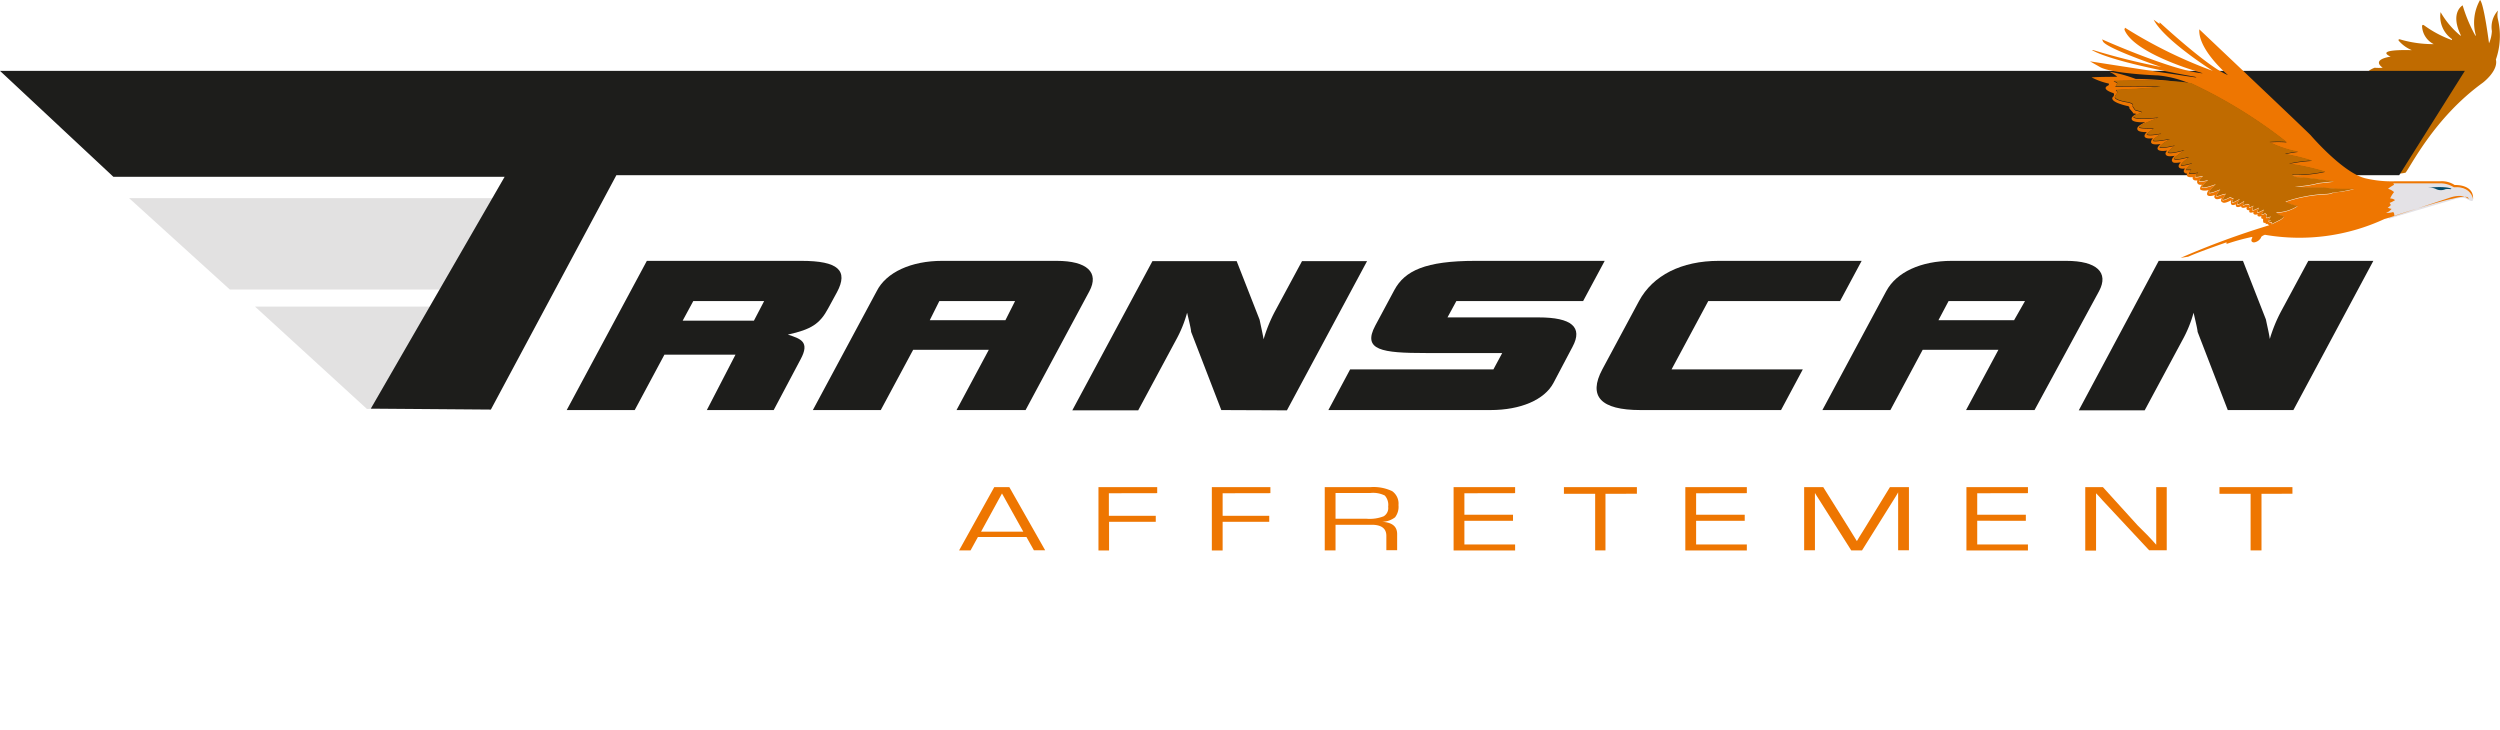 <svg xmlns="http://www.w3.org/2000/svg" viewBox="0 0 261.73 76.4"><defs><style>.cls-1{fill:#c06b00;}.cls-2{fill:#e2e1e1;}.cls-3{fill:#1d1d1b;}.cls-4{fill:none;}.cls-5{fill:#e4e2e6;}.cls-6{fill:#ee7601;}.cls-7{fill:#004a69;}</style></defs><title>affretement</title><g id="Calque_2" data-name="Calque 2"><g id="Calque_1-2" data-name="Calque 1"><path class="cls-1" d="M244.09,14.89c.65.28,1.24,2.47,4.06,2.9s3,.44,3.69.29c.52-.6,3-5.74,8.09-9.42,0,0,1.65-1.24,1.37-2.43a7.48,7.48,0,0,0,.22-4.18,1.94,1.94,0,0,1,0-.95,2.56,2.56,0,0,0-.64,2.15,3.61,3.61,0,0,1-.3,1.28S260.05.38,259.64,0a4.85,4.85,0,0,0-.43,3.73h-.06A15.65,15.65,0,0,1,257.82.56s-1.35.73-.2,3.11v.09a9,9,0,0,1-2.11-2.49,2.89,2.89,0,0,0,1.19,2.82l0,.11a11.63,11.63,0,0,1-2.92-1.55s-.2-.15-.21.11a2.23,2.23,0,0,0,1.22,1.86,12.26,12.26,0,0,1-3.57-.51s-.17,0-.1.14a3.58,3.58,0,0,0,1.38,1l-.11,0s-3.84-.14-2.11.68c0,0-2.07.26-.83,1.16a4.58,4.58,0,0,1-.84,0s-1.22.42-.55.87-2.44-.07-.94,1.11c0,0-1.78,0-.58,1,0,0-1.3-.3-.09.52,0,0-1.65-.22-.3.43,0,0-1.93-.15-.18.77,0,0-1.3,0-.54.42,0,0-1.47,0-.75.76,0,0-.68.33-.36.6,0,0-.76-.19-.33.51C244,14.1,243.44,14.61,244.09,14.89Z"/><polygon class="cls-2" points="51.82 20.74 13.51 20.74 24.06 30.31 49.41 30.31 51.82 20.74"/><path class="cls-2" d="M48.4,32.1H26.7L38.41,42.81l11.71-.08S52.36,33.91,48.4,32.1Z"/><polygon class="cls-3" points="258.05 7.42 0 7.42 11.87 18.51 52.83 18.51 38.82 42.78 51.39 42.88 64.53 18.34 251.18 18.34 258.05 7.42"/><path class="cls-3" d="M86.71,32.27c-.87,1.63-1.77,2.22-4.23,2.76,1.37.44,2.32.76,1.34,2.58L81,42.93h-7L77,37.13H69.56l-3.11,5.8H59.33l8.39-15.62H83.9c3.84,0,4.95,1,3.72,3.29ZM80,31.52H72.58l-1.11,2.05h7.46Z"/><path class="cls-3" d="M127.86,42.93l-3.16-8.19c0-.15-.08-.59-.42-2a12.93,12.93,0,0,1-1.18,2.89l-3.94,7.33h-6.9l8.39-15.62h8.82l2.4,6.13c.25,1.19.31,1.43.42,2.05a15.42,15.42,0,0,1,1.18-2.91l2.84-5.27h6.81l-8.39,15.62Z"/><path class="cls-3" d="M161.08,33.23q5.21,0,3.55,3.08l-2,3.79c-.94,1.76-3.44,2.83-6.59,2.83H139.07l2.28-4.26h15l.92-1.71h-8c-4.58,0-6.67-.29-5.29-2.87l2-3.73c1.08-2,3.22-3.05,8.48-3.05H168l-2.26,4.21H152.47l-.93,1.71Z"/><path class="cls-3" d="M178.84,31.52,175,38.67h13.74l-2.28,4.26H171.75c-4.17,0-5.51-1.43-4-4.26l3.84-7.15c1.45-2.7,4.46-4.21,8.36-4.21H194.9l-2.26,4.21Z"/><path class="cls-3" d="M205.83,42.93l3.39-6.31h-7.93l-3.38,6.31h-7.12l6.68-12.44c1.06-2,3.66-3.18,6.85-3.18h12c3.19,0,4.49,1.21,3.43,3.18L213,42.93ZM212,31.52H204l-1.06,2h7.92Z"/><path class="cls-3" d="M100.14,42.93l3.38-6.31H95.6l-3.39,6.31H85.1l6.68-12.44c1-2,3.65-3.18,6.84-3.18h12c3.19,0,4.48,1.21,3.43,3.18l-6.68,12.44Zm6.13-11.41H98.34l-1,2h7.92Z"/><path class="cls-3" d="M233.23,42.93l-3.16-8.19c0-.15-.09-.59-.42-2a12.93,12.93,0,0,1-1.18,2.89l-3.94,7.33h-6.9L226,27.31h8.82l2.4,6.13c.25,1.19.32,1.43.41,2.05a15.46,15.46,0,0,1,1.19-2.91l2.84-5.27h6.81L240.1,42.93Z"/><path class="cls-4" d="M43.32,76.24l.36.07s.71.22.49,0a2.22,2.22,0,0,0-1.07-.48Z"/><path class="cls-5" d="M250.35,19.13s6.27-.38,6.56.46c.47,0,1.75.05,2,1.26,0,.19-.06.33-.61,0s-1.26,0-1.77.14-6.43,1.91-6.43,1.91l-.6-2.37Z"/><path class="cls-6" d="M256.78,20.8c-1.2.2-6.13,1.79-6.13,1.79a.42.42,0,0,0-.1-.39,2.45,2.45,0,0,1-.74.09,1.37,1.37,0,0,0,.57-.42,2,2,0,0,1-.41-.13,1,1,0,0,0,.33-.28l-.13-.22a2.49,2.49,0,0,0,.57-.29.82.82,0,0,0-.51-.17,2.64,2.64,0,0,1,.41-.67,1.78,1.78,0,0,0-.63-.35,3.75,3.75,0,0,1,.63-.41l-.08-.16c.73,0,4.91,0,4.91,0a2.73,2.73,0,0,1,1.44.42c1.84-.12,2,1.26,2,1.26.11-1.62-1.93-1.5-1.93-1.5a2.42,2.42,0,0,0-1.54-.39c-.52,0-4.75,0-4.75,0a11.86,11.86,0,0,1-3-.3c-2.35-.52-5.77-4.51-5.77-4.51-.41-.45-11.67-11.1-11.67-11.1-.14,2.15,3,4.79,3,4.79-2-.75-7.16-5.53-7.16-5.53l0,.18-.62-.45c1.12,2.17,6.21,5.37,6.21,5.37a48.58,48.58,0,0,1-9.21-4.53l-.06.2c1,2.56,8,4.5,8,4.5l.2.08c-3.25-.3-10.54-3.56-10.54-3.56l.1.23c.44.75,6.1,2.67,6.1,2.67a69.21,69.21,0,0,1-7.14-1.78H219c2.37,1.37,10.82,2.8,10.82,2.8l.13.08c-4.27-.62-11.15-1.7-11.15-1.7l1.11.63c1.33.68,6.08.85,6.08.85a11.41,11.41,0,0,1,3.42.91,34.09,34.09,0,0,0-5.83-.55,15,15,0,0,0-2.72-.75l.09.06a3,3,0,0,1,.71.47s-1.9,0-2.69.06a7.18,7.18,0,0,0,1.67.62s.28,0,.08.23c0,0-.86.3.44.77,0,0,.27,0,.11.37,0,0-.77.47,1.41,1,0,0,.29,0,.25.26l.37.43,0,.07h0l.06,0,.07.08,0-.06.24.06c-.48.25-.52.41-.5.51,0,.33.75.38,1.42.36-.78.36-.86.57-.83.72s.18.32,1,.31c-.19.17-.26.31-.24.44s.19.28.89.21a.5.5,0,0,0-.21.43c.07.2.36.25,1,.17-.2.17-.37.37-.31.53s.38.25,1,.15c-.14.15-.21.28-.16.4s.19.28.94.15c-.2.18-.34.38-.28.53s.1.29.92.15c-.19.21-.26.36-.21.49s.26.22.65.16c-.11.14-.16.25-.11.36a.34.34,0,0,0,.32.17.45.45,0,0,0,0,.23c.08.16.36.17.61.14a.19.19,0,0,0,0,.18c.06.17.26.19.48.17a.31.31,0,0,0,0,.28c.07.16.25.2.48.17-.26.31-.2.44-.18.49s.35.21.88.07c-.16.22-.21.39-.14.51s.33.18.79,0q-.12.24,0,.33c.09.15.31.16.72,0-.12.25-.08.35,0,.39s.16.28,1-.17h0a.52.52,0,0,0,0,.44c.09.11.29.07.49,0a.3.3,0,0,0,0,.19c.09.12.28.12.55,0a.2.2,0,0,0,0,.08c.12.15.35.09.58,0a.27.27,0,0,0,0,.25.23.23,0,0,0,.27.07.47.47,0,0,0,0,.21l0,0c.08.08.22.09.43,0a.29.29,0,0,0,0,.17c.09.14.28.11.44.06a.23.23,0,0,0,0,.18.35.35,0,0,0,.39,0,.41.41,0,0,0,0,.25l0,0a.36.36,0,0,0,.19.06.46.46,0,0,0,0,.25h0v0l0,0,0,0a.16.16,0,0,0,0,.1l0,0a.27.27,0,0,0,.26.06,0,0,0,0,0,0,0v.16l.15-.07h0a.88.88,0,0,0,.23.16,84.55,84.55,0,0,0-9.29,3.42l.81-.13c1.21-.54,4-1.5,4-1.5l0,.17a23,23,0,0,1,2.69-.74l0,.11c-.27.47.19.47.19.47a1,1,0,0,0,.73-.5c0-.15.33-.27.41-.3a21.18,21.18,0,0,0,12.51-1.65c.67-.16,6.92-2.26,6.92-2.26,1.29-.4,1.78.09,1.78.09l.11.06C258.46,20.33,256.78,20.8,256.78,20.8ZM238,24l0,0h0Zm6.22-3.79a1.89,1.89,0,0,1-.63.14,15,15,0,0,0-4.34.81,4.46,4.46,0,0,0,1.29.44,4.16,4.16,0,0,1-2.27.68,1.59,1.59,0,0,0,.81.4c0,.09-.13.21-.31.34l-.94.47s0-.06,0-.08l0-.11-.11,0-.15,0,.15-.22-.27.13a1.45,1.45,0,0,1,.11-.23l.15-.27-.29.11a.3.3,0,0,1-.19,0,.94.94,0,0,1,.06-.24l0-.07-.14-.12-.07,0a.64.64,0,0,1-.3.11.43.43,0,0,1,.06-.2l.17-.31-.32.16a.92.92,0,0,1-.39.13.77.77,0,0,1,.06-.21l.12-.28-.27.13a1.24,1.24,0,0,1-.39.14,1.37,1.37,0,0,1,0-.23l.07-.25-.23.12a.48.48,0,0,1-.2.06.5.5,0,0,1,0-.19l0-.1-.24-.08,0,0c-.33.16-.39.12-.4.11a.19.19,0,0,1,0-.11l.12-.31-.28.18a.78.78,0,0,1-.44.18.32.32,0,0,1,.05-.22l.19-.34-.34.19a1,1,0,0,1-.44.16h0a.59.59,0,0,1,.08-.28l.06-.11-.34-.14-.05,0c-.5.28-.71.29-.74.28s0-.1.18-.43l.14-.22-.25.05h-.05c-.59.26-.7.19-.7.19s0-.09.19-.38l.22-.31-.35.14c-.72.3-.81.2-.82.19s0-.18.37-.54l.33-.33-.44.15c-.89.29-1,.17-1,.16s0-.18.36-.48l.28-.26-.38.08c-.51.1-.55,0-.55,0a.63.63,0,0,1,.17-.27l.23-.25-.33.06c-.46.1-.51,0-.51,0s0,0,.11-.17l.21-.25-.32.07a1.17,1.17,0,0,1-.61,0,.44.44,0,0,1,.08-.18l.14-.19-.24,0c-.26,0-.29,0-.3,0s0-.1.31-.38l.31-.29-.41.1c-.67.18-.74.07-.74.07s0-.13.45-.52l.38-.31-.48.11c-.83.21-1,.11-1.06.07s.09-.22.58-.56l.48-.34-.57.14c-1,.25-1.15.09-1.15.09s0-.13.38-.42l.33-.29-.43.09c-1.05.22-1.15.07-1.15.07s.14-.26.59-.55l.48-.29-.55.09c-1.1.19-1.21.07-1.21.06s0-.13.43-.44l.42-.28-.5.08c-.8.13-1,0-1,0s.08-.17.42-.42l.31-.22-.39,0c-.91,0-1.13-.07-1.13-.11s0-.21,1.29-.72l.72-.29-.77.07c-1.36.12-1.82-.05-1.83-.13s.13-.18.63-.4l.26-.11-.27-.1-.44-.12s0,0,0,0c-.2-.25-.3-.42-.28-.47s.15-.23-.58-.37c0,0-1.23-.18-1.28-.52,0,0,0-.12.15-.3a.31.31,0,0,0-.05-.47s3.88-.16,4.68-.34c0,0-3.13-.06-4.74,0,0,0,.24-.26.19-.38l-.35-.22s3.57-.09,5.26,0a28,28,0,0,1,2.85.26,51.2,51.2,0,0,1,10,6.16,11.57,11.57,0,0,0-1.8,0,11.37,11.37,0,0,0,3,1,11.05,11.05,0,0,0-1.39.25,19.49,19.49,0,0,1,2.85.69,15.69,15.69,0,0,0-2.42.32,25.34,25.34,0,0,1,3.79.83,13.89,13.89,0,0,1-3.46.33c.11.2.48.26.48.26,1.43.05,3.88.44,3.88.44-.33.05-1.58.18-1.58.18a11.85,11.85,0,0,1-2.52.37,27.49,27.49,0,0,0,2.94.09,20.19,20.19,0,0,0,3,.14l.28,0A12.13,12.13,0,0,1,244.24,20.16Z"/><path class="cls-7" d="M254.16,19.65l.1,0a1.54,1.54,0,0,1,.81.16,1.15,1.15,0,0,0,.93,0,1.57,1.57,0,0,1,.56,0l.09-.05S256.22,19.46,254.16,19.65Z"/><path class="cls-1" d="M244.24,20.16a1.89,1.89,0,0,1-.63.14,15,15,0,0,0-4.34.81,4.46,4.46,0,0,0,1.29.44,4.16,4.16,0,0,1-2.27.68,1.59,1.59,0,0,0,.81.4c0,.09-.13.21-.31.34l-.94.47s0-.06,0-.08l0-.11-.11,0-.15,0,.15-.22-.27.13a1.45,1.45,0,0,1,.11-.23l.15-.27-.29.11a.3.3,0,0,1-.19,0,.94.94,0,0,1,.06-.24l0-.07-.14-.12-.07,0a.64.64,0,0,1-.3.11.43.43,0,0,1,.06-.2l.17-.31-.32.16a.92.92,0,0,1-.39.13.77.77,0,0,1,.06-.21l.12-.28-.27.13a1.24,1.24,0,0,1-.39.14,1.37,1.37,0,0,1,0-.23l.07-.25-.23.12a.48.48,0,0,1-.2.06.5.5,0,0,1,0-.19l0-.1-.24-.08,0,0c-.33.16-.39.12-.4.11a.19.19,0,0,1,0-.11l.12-.31-.28.18a.78.78,0,0,1-.44.18.32.32,0,0,1,.05-.22l.19-.34-.34.19a1,1,0,0,1-.44.16h0a.59.59,0,0,1,.08-.28l.06-.11-.34-.14-.05,0c-.5.28-.71.29-.74.28s0-.1.18-.43l.14-.22-.25.05h-.05c-.59.26-.7.19-.7.19s0-.09.19-.38l.22-.31-.35.14c-.72.3-.81.2-.82.19s0-.18.37-.54l.33-.33-.44.15c-.89.29-1,.17-1,.16s0-.18.36-.48l.28-.26-.38.08c-.51.1-.55,0-.55,0a.63.63,0,0,1,.17-.27l.23-.25-.33.06c-.46.1-.51,0-.51,0s0,0,.11-.17l.21-.25-.32.07a1.17,1.17,0,0,1-.61,0,.44.44,0,0,1,.08-.18l.14-.19-.24,0c-.26,0-.29,0-.3,0s0-.1.31-.38l.31-.29-.41.1c-.67.18-.74.07-.74.07s0-.13.45-.52l.38-.31-.48.11c-.83.21-1,.11-1.06.07s.09-.22.58-.56l.48-.34-.57.14c-1,.25-1.15.09-1.15.09s0-.13.38-.42l.33-.29-.43.09c-1.05.22-1.15.07-1.15.07s.14-.26.59-.55l.48-.29-.55.09c-1.1.19-1.21.07-1.21.06s0-.13.43-.44l.42-.28-.5.08c-.8.13-1,0-1,0s.08-.17.42-.42l.31-.22-.39,0c-.91,0-1.13-.07-1.13-.11s0-.21,1.29-.72l.72-.29-.77.07c-1.36.12-1.82-.05-1.83-.13s.13-.18.63-.4l.26-.11-.27-.1-.44-.12s0,0,0,0c-.2-.25-.3-.42-.28-.47s.15-.23-.58-.37c0,0-1.23-.18-1.28-.52,0,0,0-.12.15-.3a.31.31,0,0,0-.05-.47s3.88-.16,4.68-.34c0,0-3.13-.06-4.74,0,0,0,.24-.26.19-.38l-.35-.22s3.57-.09,5.26,0a28,28,0,0,1,2.85.26,51.2,51.2,0,0,1,10,6.16,11.57,11.57,0,0,0-1.8,0,11.37,11.37,0,0,0,3,1,11.05,11.05,0,0,0-1.39.25,19.49,19.49,0,0,1,2.85.69,15.69,15.69,0,0,0-2.42.32,25.34,25.34,0,0,1,3.79.83,13.89,13.89,0,0,1-3.46.33c.11.2.48.26.48.26,1.43.05,3.88.44,3.88.44-.33.05-1.58.18-1.58.18a11.85,11.85,0,0,1-2.52.37,27.49,27.49,0,0,0,2.94.09,20.19,20.19,0,0,0,3,.14l.28,0A12.13,12.13,0,0,1,244.24,20.16Z"/><path class="cls-6" d="M107.46,56.22h-5.08l-.77,1.4h-1.2L104.09,51h1.58l3.75,6.61h-1.18Zm-.33-.56-2.23-4-2.19,4Z"/><path class="cls-6" d="M116.09,51.64V54H121v.63h-4.89v3H115V51h6.15v.63Z"/><path class="cls-6" d="M128,51.64V54h4.88v.63H128v3h-1.13V51H133v.63Z"/><path class="cls-6" d="M138.69,57.62V51h4.78a4.52,4.52,0,0,1,2.28.42,1.6,1.6,0,0,1,.66,1.46,1.8,1.8,0,0,1-.36,1.28,2.32,2.32,0,0,1-1.38.47h0c1.07.05,1.6.48,1.6,1.28v1.69h-1.13V56.1c0-.77-.51-1.16-1.53-1.16h-3.79v2.68Zm1.13-3.31h3.27a4,4,0,0,0,1.77-.26,1,1,0,0,0,.47-1,1.47,1.47,0,0,0-.35-1.17,2.75,2.75,0,0,0-1.5-.27h-3.66Z"/><path class="cls-6" d="M153.31,51.64v2.25h5.09v.63h-5.09V57h5.31v.63h-6.44V51h6.44v.63Z"/><path class="cls-6" d="M168.08,51.7v5.92H167V51.7h-3.27V51h7.64v.69Z"/><path class="cls-6" d="M177.57,51.64v2.25h5.09v.63h-5.09V57h5.31v.63h-6.44V51h6.44v.63Z"/><path class="cls-6" d="M199.85,51v6.61h-1.13V51.54h0l-.08.15-.09.15-.19.31-3.42,5.47h-1.13l-3.42-5.4-.2-.31-.09-.15-.09-.15h0v6h-1.13V51h2l2.67,4.27.43.7.21.34.21.34h0l.2-.34.21-.34.43-.69L197.86,51Z"/><path class="cls-6" d="M207,51.64v2.25h5.09v.63H207V57h5.31v.63h-6.44V51h6.44v.63Z"/><path class="cls-6" d="M226.84,51v6.61H225l-4.2-4.5-.69-.74-.33-.37-.34-.36h0v6h-1.13V51h1.85L223.79,55l1,1,.48.51.47.52h0V51Z"/><path class="cls-6" d="M236.76,51.7v5.92h-1.14V51.7h-3.26V51H240v.69Z"/></g></g></svg>